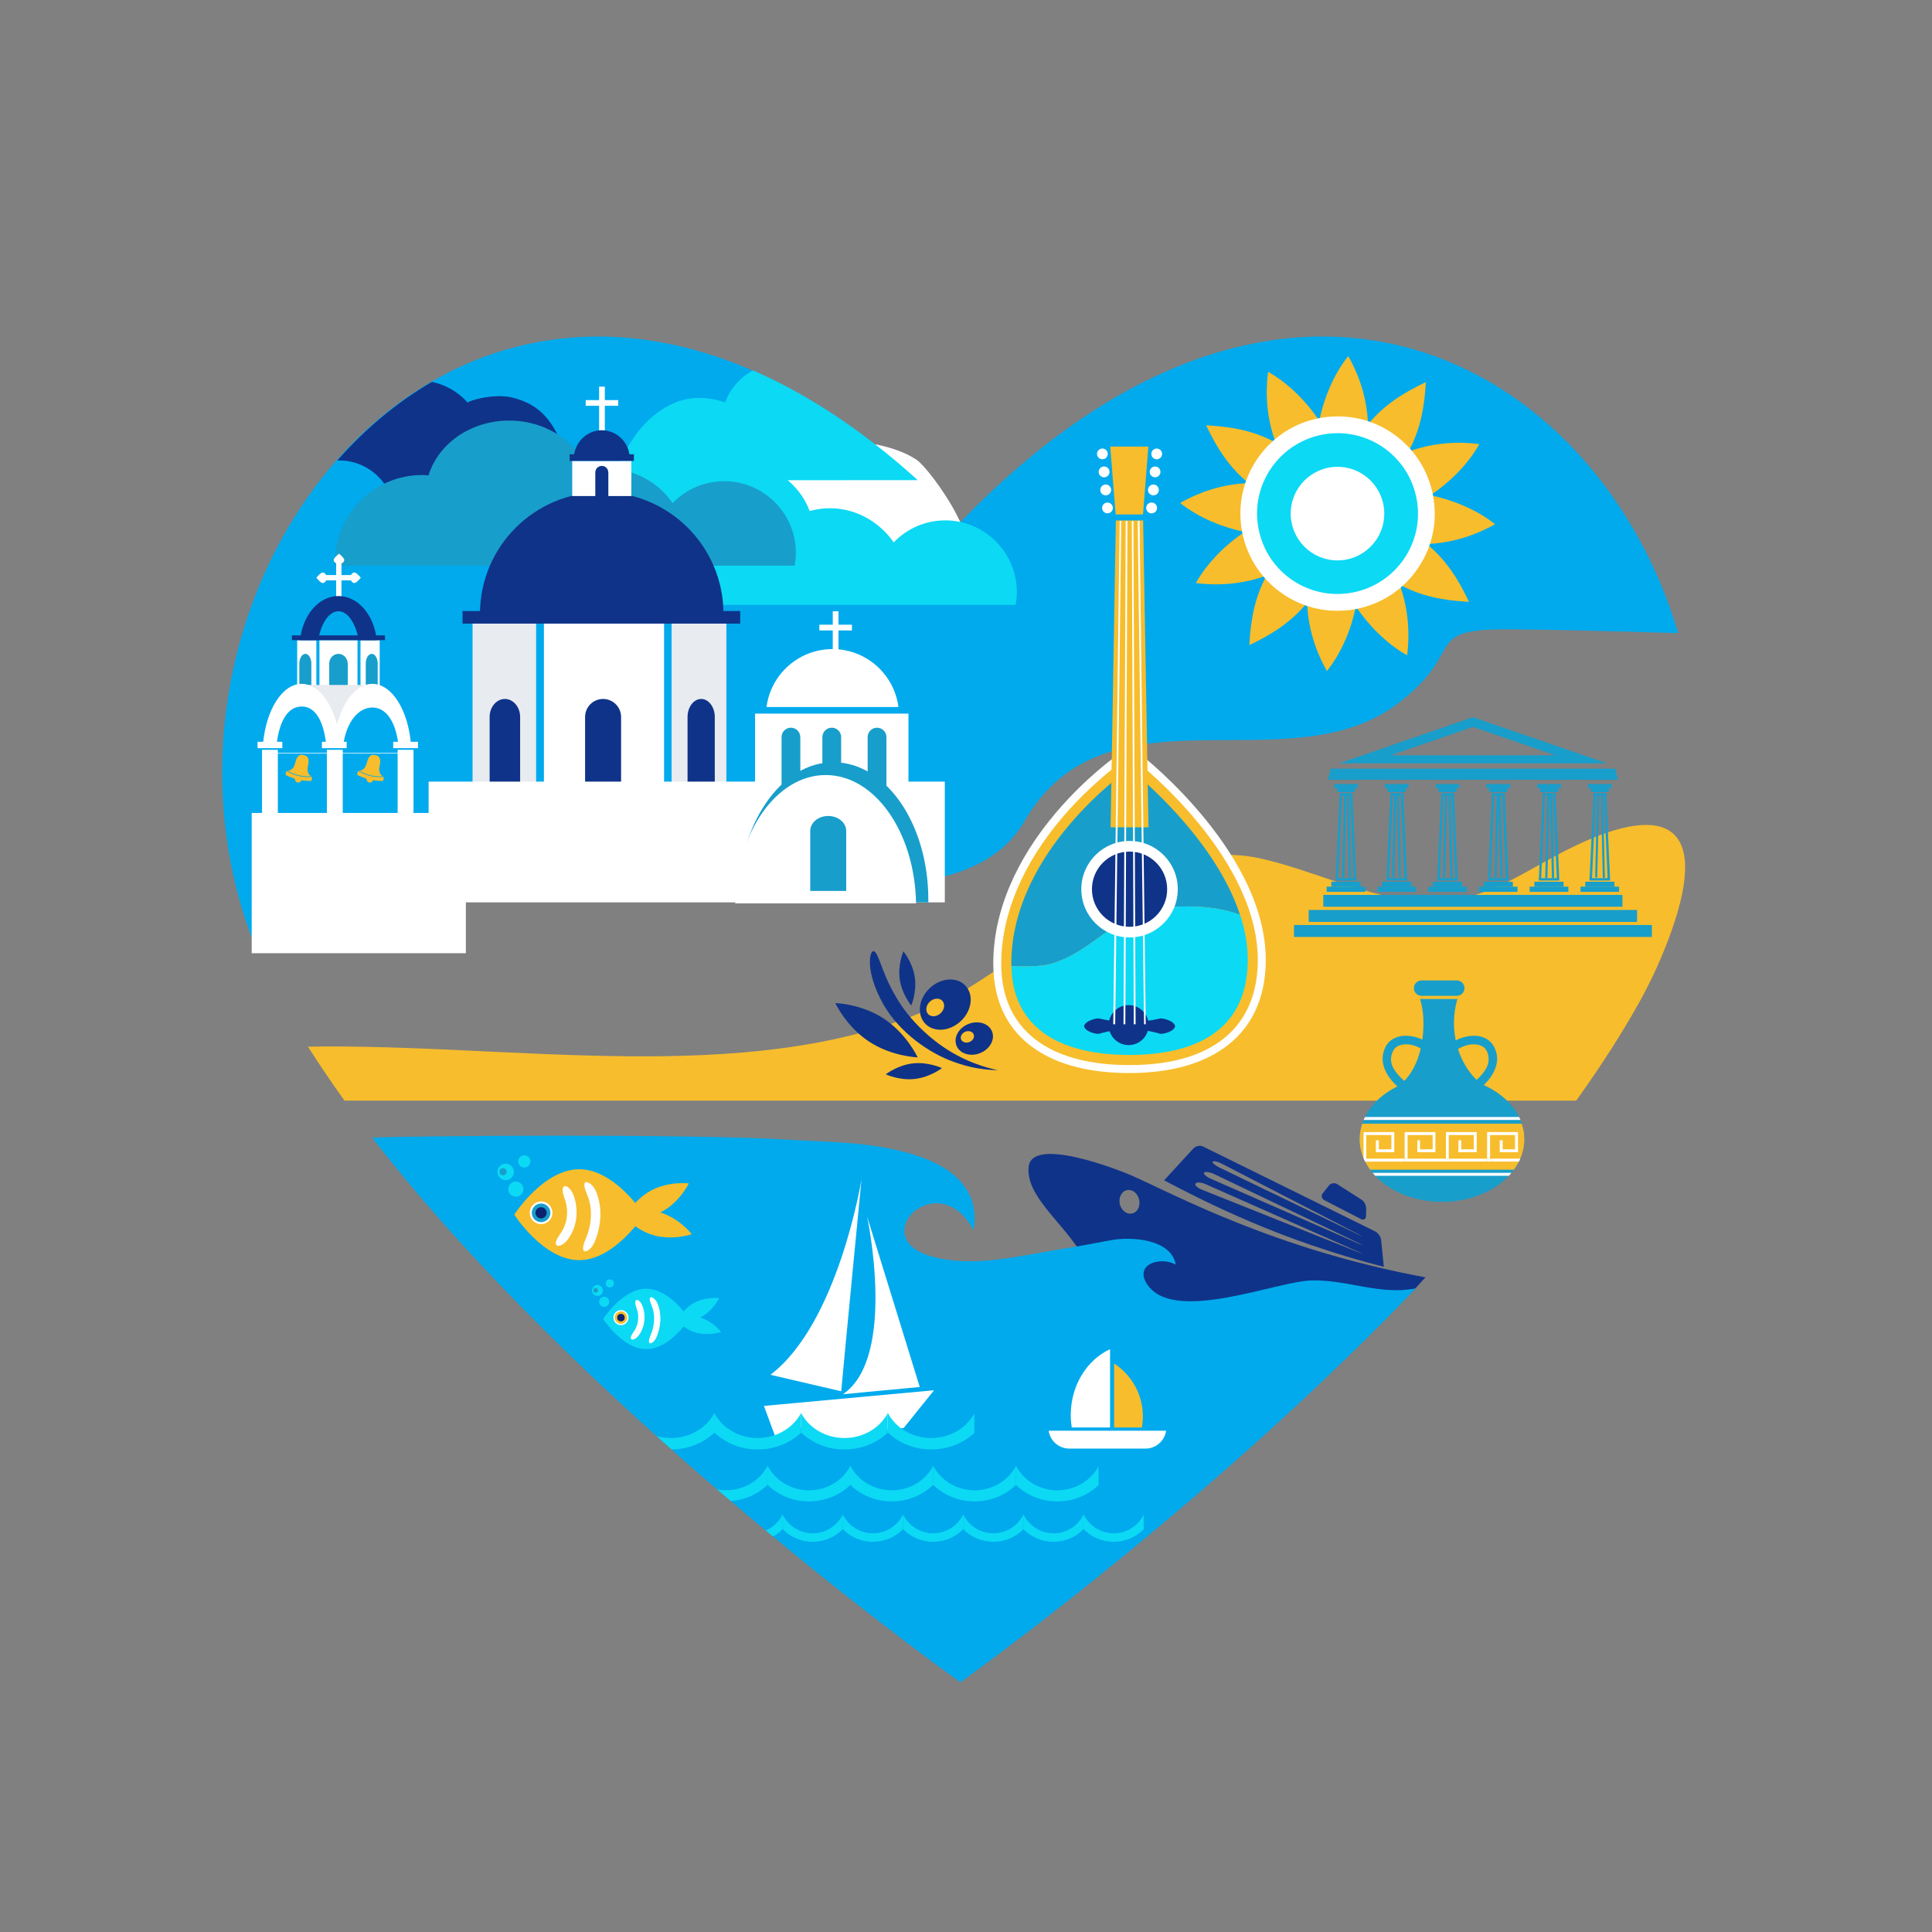 <?xml version="1.0" encoding="utf-8"?>
<!-- Generator: Adobe Illustrator 16.0.0, SVG Export Plug-In . SVG Version: 6.00 Build 0)  -->
<!DOCTYPE svg PUBLIC "-//W3C//DTD SVG 1.1//EN" "http://www.w3.org/Graphics/SVG/1.1/DTD/svg11.dtd">
<svg version="1.1" id="Calque_1" xmlns="http://www.w3.org/2000/svg" xmlns:xlink="http://www.w3.org/1999/xlink" x="0px" y="0px"
	 width="32px" height="32px" viewBox="0 0 32 32" enable-background="new 0 0 32 32" xml:space="preserve">
<rect x="0" y="0" width="32" height="32" fill="#808080" stroke="none"/>
<g>
	<g>
		<path fill="#0F3389" d="M19.281,19.55c0.74,0.387,1.926,0.993,3.639,1.433l-0.043-0.44c-0.006-0.058-0.051-0.124-0.104-0.149
			l-2.844-1.403c-0.049-0.025-0.123-0.012-0.162,0.03L19.281,19.55z M22.512,20.455l-2.311-1.115
			c-0.076-0.037-0.129-0.083-0.115-0.099c0.014-0.019,0.088,0,0.162,0.039l2.27,1.172C22.592,20.491,22.592,20.492,22.512,20.455z
			 M22.512,20.602l-2.457-1.078c-0.078-0.034-0.127-0.08-0.111-0.102c0.018-0.021,0.094-0.01,0.172,0.027l2.4,1.146
			C22.592,20.634,22.592,20.636,22.512,20.602z M19.803,19.602c0.021-0.026,0.1-0.02,0.178,0.017l2.535,1.123
			c0.078,0.033,0.076,0.036-0.004,0.004l-2.602-1.04C19.83,19.675,19.781,19.628,19.803,19.602z"/>
		<path fill="#0F3389" d="M18.129,21.346l2.303,0.471l2.936-0.395l0.242-0.265c-2.504-0.463-4.166-1.38-4.873-1.689
			c-0.184-0.082-1.646-0.659-1.699-0.142C16.969,19.957,18.043,20.501,18.129,21.346z M18.664,19.713
			c0.088-0.021,0.18,0.05,0.203,0.156c0.025,0.106-0.025,0.211-0.115,0.23c-0.088,0.021-0.18-0.051-0.205-0.157
			C18.525,19.836,18.574,19.733,18.664,19.713z"/>
		<path fill="#0F3389" d="M22.541,20.191l-0.605-0.312c-0.047-0.024-0.059-0.077-0.025-0.117l0.1-0.126
			c0.031-0.041,0.094-0.05,0.137-0.023l0.404,0.258c0.043,0.026,0.076,0.092,0.076,0.144l-0.002,0.125
			C22.625,20.191,22.586,20.214,22.541,20.191z"/>
	</g>
	<g>
		<path fill="#00AAED" d="M19.041,21.325c-0.018-0.021-0.033-0.042-0.049-0.065c-0.199-0.325,0.227-0.452,0.482-0.315
			c-0.076-0.429-0.752-0.467-1.084-0.402c-0.275,0.053-0.547,0.104-0.826,0.148c-0.69,0.109-1.431,0.312-2.127,0.122
			c-1.12-0.307,0.092-1.53,0.689-0.439c0.152-0.925-0.79-1.216-1.286-1.327c-0.628-0.14-1.158-0.132-1.799-0.171
			c-1.621-0.101-6.392-0.063-6.876-0.032c3.418,4.42,9.066,8.534,9.74,9.019v0.003l0.001-0.002l0.002,0.002v-0.003
			c0.546-0.394,4.294-3.128,7.541-6.523c-0.596,0.116-1.125-0.145-1.723-0.132C21.166,21.217,19.533,21.896,19.041,21.325z"/>
		<path fill="#00AAED" d="M15.906,8.65C8.547,1.011,1.638,9.225,4.239,15.713c1.365-1.809,5.464-1.316,7.274-1.225
			c1.593,0.081,4.545,0.692,5.456-0.887c1.353-2.35,4.353-0.574,6.173-1.941c1.174-0.883,0.373-1.247,1.863-1.237
			c0.932,0.007,1.861,0.039,2.791,0.063C26.457,5.972,21.303,3.048,15.906,8.65z"/>
	</g>
	<path fill="#FFFFFF" d="M15.822,9.302c0.62-0.108-0.417-1.54-0.641-1.687c-0.604-0.401-1.856-0.401-2.514-0.134
		c-1.456,0.59,0.864,1.627,1.459,1.861C14.625,9.537,15.284,9.396,15.822,9.302z"/>
	<g>
		<path fill="#F7BD2C" d="M23.564,14.92c-0.953-0.046-1.793-0.507-2.709-0.706c-1.984-0.43-3.856,1.824-5.556,2.54
			c-2.986,1.255-6.838,0.526-10.198,0.582c0.189,0.298,0.391,0.595,0.605,0.894h20.401c0.391-0.546,0.744-1.09,1.047-1.633
			c0.213-0.384,0.389-0.778,0.531-1.177c0.662-1.867-0.193-2.124-1.736-1.341c-0.779,0.395-1.338,0.855-2.26,0.847
			C23.648,14.925,23.605,14.923,23.564,14.92z"/>
	</g>
	<g>
		<g>
			<path fill="#F7BD2C" d="M10.667,20.118c0,0-0.481,0.754-1.074,0.754c-0.594,0-1.075-0.754-1.075-0.754S9,19.366,9.594,19.366
				C10.187,19.366,10.667,20.118,10.667,20.118z"/>
			<g>
				<path fill="#F7BD2C" d="M11.409,19.601c0,0-0.145,0.304-0.44,0.464c-0.295,0.161-0.629,0.118-0.629,0.118
					s0.146-0.303,0.441-0.463C11.076,19.56,11.409,19.601,11.409,19.601z"/>
				<path fill="#F7BD2C" d="M11.459,20.442c0,0-0.317,0.11-0.64,0.016c-0.322-0.096-0.528-0.36-0.528-0.36s0.317-0.111,0.639-0.017
					S11.459,20.442,11.459,20.442z"/>
			</g>
			<g>
				<circle fill="#FFFFFF" cx="8.962" cy="20.088" r="0.188"/>
				<circle fill="#189ECB" cx="8.962" cy="20.088" r="0.154"/>
				<circle fill="#0C2370" cx="8.962" cy="20.088" r="0.093"/>
			</g>
			<g>
				<path fill="#FFFFFF" d="M9.348,19.844c-0.031-0.087-0.043-0.17-0.006-0.193c0.035-0.024,0.115,0.033,0.154,0.138
					c0.094,0.237,0.066,0.534-0.092,0.741c-0.068,0.094-0.161,0.124-0.188,0.092c-0.029-0.034,0.008-0.108,0.06-0.181
					C9.403,20.27,9.425,20.042,9.348,19.844z"/>
				<path fill="#FFFFFF" d="M9.849,20.57C9.8,20.687,9.707,20.747,9.674,20.72c-0.035-0.025-0.01-0.114,0.031-0.211
					c0.096-0.225,0.115-0.493,0.023-0.714c-0.039-0.094-0.068-0.177-0.037-0.208c0.03-0.029,0.13,0.026,0.181,0.147
					C9.984,20.007,9.959,20.309,9.849,20.57z"/>
			</g>
			<circle fill="#0CD9F4" cx="8.544" cy="19.696" r="0.126"/>
			<circle fill="#0CD9F4" cx="8.376" cy="19.41" r="0.137"/>
			<circle fill="#0CD9F4" cx="8.684" cy="19.237" r="0.101"/>
			<circle fill="#189ECB" cx="8.332" cy="19.408" r="0.059"/>
		</g>
		<g>
			<path fill="#0CD9F4" d="M11.418,21.846c0,0-0.319,0.5-0.714,0.5s-0.714-0.5-0.714-0.5s0.319-0.501,0.714-0.501
				S11.418,21.846,11.418,21.846z"/>
			<g>
				<path fill="#0CD9F4" d="M11.912,21.501c0,0-0.096,0.201-0.292,0.309c-0.196,0.106-0.418,0.078-0.418,0.078
					s0.097-0.2,0.293-0.308C11.69,21.473,11.912,21.501,11.912,21.501z"/>
				<path fill="#0CD9F4" d="M11.945,22.061c0,0-0.21,0.073-0.424,0.01c-0.215-0.063-0.352-0.239-0.352-0.239
					s0.211-0.074,0.425-0.011C11.808,21.883,11.945,22.061,11.945,22.061z"/>
			</g>
			<g>
				<circle fill="#FFFFFF" cx="10.285" cy="21.824" r="0.125"/>
				<circle fill="#F7BD2C" cx="10.285" cy="21.824" r="0.103"/>
				<circle fill="#0C2370" cx="10.285" cy="21.824" r="0.062"/>
			</g>
			<g>
				<path fill="#FFFFFF" d="M10.542,21.662c-0.021-0.058-0.029-0.111-0.004-0.128c0.023-0.016,0.075,0.021,0.102,0.093
					c0.062,0.156,0.044,0.353-0.061,0.492c-0.045,0.061-0.107,0.082-0.125,0.06c-0.019-0.021,0.005-0.071,0.041-0.12
					C10.578,21.946,10.592,21.795,10.542,21.662z"/>
				<path fill="#FFFFFF" d="M10.875,22.145c-0.033,0.077-0.094,0.118-0.116,0.101c-0.023-0.019-0.006-0.077,0.021-0.142
					c0.063-0.149,0.076-0.327,0.015-0.474c-0.025-0.063-0.045-0.118-0.024-0.138c0.019-0.021,0.086,0.017,0.12,0.098
					C10.965,21.771,10.948,21.972,10.875,22.145z"/>
			</g>
			<circle fill="#0CD9F4" cx="10.007" cy="21.563" r="0.084"/>
			<circle fill="#0CD9F4" cx="9.896" cy="21.374" r="0.091"/>
			<circle fill="#0CD9F4" cx="10.1" cy="21.258" r="0.067"/>
			<circle fill="#189ECB" cx="9.866" cy="21.372" r="0.039"/>
		</g>
	</g>
	<g>
		<g>
			<path fill="#189ECB" d="M24.396,11.879l-2.217,0.765h4.438L24.396,11.879z M24.396,12.04l1.365,0.47h-2.727L24.396,12.04z"/>
		</g>
		<rect x="21.918" y="14.822" fill="#189ECB" width="4.955" height="0.197"/>
		<rect x="21.676" y="15.072" fill="#189ECB" width="5.439" height="0.198"/>
		<rect x="21.432" y="15.321" fill="#189ECB" width="5.928" height="0.198"/>
		<g>
			<g>
				<rect x="22.145" y="13.052" fill="#189ECB" width="0.297" height="0.068"/>
				<rect x="22.098" y="12.987" fill="#189ECB" width="0.393" height="0.067"/>
			</g>
			<rect x="22.051" y="14.604" fill="#189ECB" width="0.484" height="0.084"/>
			<rect x="21.973" y="14.686" fill="#189ECB" width="0.641" height="0.086"/>
		</g>
		<g>
			<g>
				<rect x="22.984" y="13.052" fill="#189ECB" width="0.299" height="0.068"/>
				<rect x="22.938" y="12.987" fill="#189ECB" width="0.393" height="0.067"/>
			</g>
			<rect x="22.891" y="14.604" fill="#189ECB" width="0.486" height="0.084"/>
			<rect x="22.814" y="14.686" fill="#189ECB" width="0.639" height="0.086"/>
		</g>
		<g>
			<g>
				<rect x="23.826" y="13.052" fill="#189ECB" width="0.299" height="0.068"/>
				<rect x="23.779" y="12.987" fill="#189ECB" width="0.391" height="0.067"/>
			</g>
			<rect x="23.732" y="14.604" fill="#189ECB" width="0.484" height="0.084"/>
			<rect x="23.656" y="14.686" fill="#189ECB" width="0.639" height="0.086"/>
		</g>
		<g>
			<g>
				<rect x="24.666" y="13.052" fill="#189ECB" width="0.299" height="0.068"/>
				<rect x="24.619" y="12.987" fill="#189ECB" width="0.395" height="0.067"/>
			</g>
			<rect x="24.574" y="14.604" fill="#189ECB" width="0.484" height="0.084"/>
			<rect x="24.496" y="14.686" fill="#189ECB" width="0.639" height="0.086"/>
		</g>
		<g>
			<g>
				<rect x="25.51" y="13.052" fill="#189ECB" width="0.297" height="0.068"/>
				<rect x="25.461" y="12.987" fill="#189ECB" width="0.393" height="0.067"/>
			</g>
			<rect x="25.414" y="14.604" fill="#189ECB" width="0.484" height="0.084"/>
			<rect x="25.336" y="14.686" fill="#189ECB" width="0.641" height="0.086"/>
		</g>
		<g>
			<g>
				<rect x="26.35" y="13.052" fill="#189ECB" width="0.297" height="0.068"/>
				<rect x="26.301" y="12.987" fill="#189ECB" width="0.393" height="0.067"/>
			</g>
			<rect x="26.256" y="14.604" fill="#189ECB" width="0.484" height="0.084"/>
			<rect x="26.178" y="14.686" fill="#189ECB" width="0.639" height="0.086"/>
			<g>
				<path fill="#189ECB" d="M22.191,13.136l-0.068,1.448h0.342l-0.066-1.448H22.191z M22.369,14.545h-0.037h-0.078h-0.037h-0.053
					l0.066-1.37h0.021h0.037h0.01h0.035h0.027l0.063,1.37H22.369z"/>
				
					<rect x="21.568" y="13.842" transform="matrix(0.026 -1 1 0.026 7.826 35.75)" fill="#189ECB" width="1.371" height="0.037"/>
				
					<rect x="21.649" y="13.842" transform="matrix(-0.024 -1 1 -0.024 9.019 36.524)" fill="#189ECB" width="1.371" height="0.037"/>
				<path fill="#189ECB" d="M23.033,13.136l-0.068,1.448h0.342l-0.064-1.448H23.033z M23.209,14.545h-0.035h-0.078h-0.037h-0.053
					l0.064-1.37h0.021h0.037h0.01h0.037h0.025l0.063,1.37H23.209z"/>
				
					<rect x="22.408" y="13.842" transform="matrix(0.024 -1 1 0.024 8.678 36.611)" fill="#189ECB" width="1.371" height="0.037"/>
				
					<rect x="22.489" y="13.843" transform="matrix(-0.026 -1 1 -0.026 9.912 37.382)" fill="#189ECB" width="1.371" height="0.035"/>
				<path fill="#189ECB" d="M23.873,13.136l-0.068,1.448h0.34l-0.063-1.448H23.873z M24.051,14.545h-0.037h-0.076H23.9h-0.055
					l0.064-1.37h0.023h0.039h0.008h0.037h0.025l0.063,1.37H24.051z"/>
				
					<rect x="23.25" y="13.842" transform="matrix(0.024 -1 1 0.024 9.499 37.453)" fill="#189ECB" width="1.371" height="0.037"/>
				
					<rect x="23.33" y="13.842" transform="matrix(-0.024 -1 1 -0.024 10.741 38.205)" fill="#189ECB" width="1.371" height="0.037"/>
				<path fill="#189ECB" d="M24.713,13.136l-0.066,1.448h0.34l-0.064-1.448H24.713z M24.893,14.545h-0.037h-0.078H24.74h-0.053
					l0.064-1.37h0.023h0.035h0.01h0.037h0.027l0.059,1.37H24.893z"/>
				
					<rect x="24.091" y="13.842" transform="matrix(0.026 -1 1 0.026 10.285 38.273)" fill="#189ECB" width="1.371" height="0.037"/>
				
					<rect x="24.171" y="13.842" transform="matrix(-0.026 -1 1 -0.026 11.638 39.064)" fill="#189ECB" width="1.371" height="0.037"/>
				<path fill="#189ECB" d="M25.555,13.136l-0.068,1.448h0.34l-0.063-1.448H25.555z M25.732,14.545h-0.037h-0.078H25.58h-0.053
					l0.064-1.37h0.023h0.037h0.01h0.035h0.029l0.061,1.37H25.732z"/>
				
					<rect x="24.931" y="13.842" transform="matrix(0.026 -1 1 0.026 11.103 39.113)" fill="#189ECB" width="1.371" height="0.037"/>
				
					<rect x="25.012" y="13.842" transform="matrix(-0.024 -1 1 -0.024 12.463 39.886)" fill="#189ECB" width="1.371" height="0.037"/>
				<path fill="#189ECB" d="M26.604,13.136h-0.209l-0.068,1.448h0.342L26.604,13.136z M26.537,14.545h-0.08h-0.035h-0.053
					l0.063-1.37h0.023h0.037h0.012h0.035h0.027l0.061,1.37h-0.055H26.537z"/>
				
					<rect x="25.771" y="13.843" transform="matrix(0.024 -1 1 0.024 11.959 39.973)" fill="#189ECB" width="1.371" height="0.035"/>
				
					<rect x="25.853" y="13.843" transform="matrix(-0.024 -1 1 -0.024 13.325 40.726)" fill="#189ECB" width="1.371" height="0.035"/>
			</g>
		</g>
		<polygon fill="#189ECB" points="26.799,12.915 21.996,12.915 22.041,12.731 26.752,12.731 		"/>
	</g>
	<g>
		<g>
			<path fill="#FFFFFF" d="M14.362,20.15c0,0,0.5,2.334-0.401,2.943l1.273-0.12L14.362,20.15z"/>
		</g>
		<path fill="#FFFFFF" d="M12.761,22.771l1.172,0.273c0.043-0.481,0.336-3.509,0.336-3.509S13.884,21.918,12.761,22.771z"/>
		<g>
			<path fill="#FFFFFF" d="M15.471,23.027l-2.818,0.259l0.205,0.555l0.141-0.013c0.12-0.034,0.265-0.158,0.325-0.258
				c0.008,0.097,0.093,0.163,0.179,0.213l1.465-0.131L15.471,23.027z"/>
		</g>
		<path fill="#FFFFFF" d="M13.547,23.696c0.2,0.303,0.949,0.329,1.055-0.087L13.547,23.696z"/>
	</g>
	<g>
		<path fill="#FFFFFF" d="M18.707,17.773c-0.645,0-1.168-0.132-1.551-0.39c-0.466-0.314-0.704-0.792-0.704-1.421
			c-0.002-0.841,0.362-1.71,1.049-2.515c0.496-0.581,0.982-0.924,1.037-0.962l0.1-0.07l0.082-0.054l0.076,0.059l0.096,0.076
			c0.088,0.069,2.125,1.688,2.072,3.474C20.932,17.116,20.109,17.773,18.707,17.773L18.707,17.773z"/>
		<path fill="#F7BD2C" d="M18.707,17.641c-0.617,0-1.117-0.124-1.475-0.365c-0.43-0.29-0.648-0.731-0.648-1.313
			c-0.001-0.81,0.352-1.649,1.017-2.43c0.5-0.582,0.992-0.925,1.012-0.939l0.102-0.069l0.096,0.075
			c0.086,0.066,2.072,1.644,2.021,3.367C20.801,17.045,20.047,17.641,18.707,17.641L18.707,17.641z"/>
		<path fill="#189ECB" d="M17.285,15.991c0.742-0.13,1.178-0.871,1.918-0.958c0.439-0.034,0.906-0.041,1.336,0.12
			c-0.434-1.327-1.832-2.422-1.832-2.422s-1.958,1.352-1.956,3.229c0,0.015,0.001,0.028,0.001,0.042
			C16.929,16.013,17.107,16.008,17.285,15.991z"/>
		<path fill="#0CD9F4" d="M19.203,15.033c-0.74,0.087-1.176,0.828-1.918,0.958c-0.178,0.017-0.356,0.021-0.533,0.01
			c0.021,1.087,0.888,1.472,1.955,1.472c1.082,0,1.926-0.395,1.959-1.514c0.008-0.272-0.039-0.544-0.127-0.807
			C20.109,14.992,19.643,14.999,19.203,15.033z"/>
		<polygon fill="#F7BD2C" points="19.023,13.703 18.395,13.703 18.482,8.62 18.934,8.62 		"/>
		<circle fill="#FFFFFF" cx="18.709" cy="14.728" r="0.799"/>
		<circle fill="#0F3389" cx="18.709" cy="14.728" r="0.623"/>
		<g>
			<circle fill="#0F3389" cx="18.694" cy="16.979" r="0.331"/>
			<g>
				<path fill="#0F3389" d="M19.432,17.049c-0.043,0.047-0.176,0.081-0.211,0.074c-0.359-0.101-0.664-0.101-1.023,0
					c-0.037,0.007-0.166-0.027-0.211-0.074c-0.041-0.043-0.041-0.063,0-0.104c0.045-0.047,0.174-0.082,0.211-0.076
					c0.352,0.08,0.67,0.08,1.023,0c0.035-0.006,0.168,0.029,0.211,0.076C19.473,16.986,19.473,17.006,19.432,17.049z"/>
			</g>
		</g>
		<g>
			<polygon fill="#F7BD2C" points="18.389,7.397 19.02,7.397 18.932,8.521 18.479,8.521 			"/>
			<g>
				<circle fill="#FFFFFF" cx="18.259" cy="7.518" r="0.089"/>
				<circle fill="#FFFFFF" cx="18.287" cy="7.816" r="0.09"/>
				<circle fill="#FFFFFF" cx="18.314" cy="8.115" r="0.09"/>
				<circle fill="#FFFFFF" cx="18.343" cy="8.413" r="0.089"/>
			</g>
			<g>
				<circle fill="#FFFFFF" cx="19.159" cy="7.518" r="0.089"/>
				<circle fill="#FFFFFF" cx="19.132" cy="7.816" r="0.089"/>
				<circle fill="#FFFFFF" cx="19.104" cy="8.115" r="0.09"/>
				<circle fill="#FFFFFF" cx="19.074" cy="8.413" r="0.09"/>
			</g>
		</g>
		<g>
			<g>
				<polygon fill="#FFFFFF" points="18.439,16.965 18.545,8.627 18.572,8.627 18.471,16.965 18.439,16.965 				"/>
			</g>
			<g>
				<polygon fill="#FFFFFF" points="18.609,16.965 18.645,8.627 18.674,8.627 18.639,16.965 18.609,16.965 				"/>
			</g>
			<g>
				<polygon fill="#FFFFFF" points="18.746,8.627 18.773,8.627 18.809,16.965 18.779,16.965 18.746,8.627 				"/>
			</g>
			<g>
				<polygon fill="#FFFFFF" points="18.844,8.627 18.875,8.627 18.977,16.965 18.949,16.965 18.844,8.627 				"/>
			</g>
		</g>
	</g>
	<g>
		<g>
			<path fill="#0CD9F4" d="M12.01,6.666c-0.138-0.048-0.285-0.076-0.438-0.076c-1.044,0-1.958,1.74-0.876,2.328
				c-0.044-0.024,0.914-0.809,1.044-0.86c0.388-0.153,0.605-0.104,1.019-0.104c0.814,0,1.628-0.001,2.442-0.001
				c-0.928-0.84-1.844-1.433-2.73-1.818C12.26,6.249,12.094,6.438,12.01,6.666z"/>
			<g>
				<path fill="#0F3389" d="M9.347,7.459C9.174,7.012,8.974,6.701,8.48,6.584C8.166,6.509,7.728,6.647,7.749,6.672
					C7.597,6.499,7.39,6.375,7.155,6.325C6.57,6.665,6.043,7.108,5.586,7.628c0.01-0.001,0.02-0.002,0.03-0.002
					c0.352,0,0.657,0.197,0.812,0.487c0.727,0.015,1.454,0.036,2.181,0.045c0.396,0.006,0.747-0.047,0.797-0.331
					C9.423,7.732,9.406,7.612,9.347,7.459z"/>
			</g>
		</g>
		<g>
			<path fill="#0CD9F4" d="M15.656,8.619c-0.335,0-0.637,0.14-0.853,0.364c-0.241-0.343-0.626-0.565-1.061-0.565
				c-0.115,0-0.225,0.017-0.332,0.046c-0.18-0.492-0.701-0.848-1.316-0.848c-0.639,0-1.175,0.384-1.335,0.906
				c-0.035-0.002-0.07-0.005-0.106-0.005c-0.797,0-1.442,0.647-1.442,1.443c0,0.02,0.002,0.038,0.002,0.059h7.609
				c0.012-0.069,0.02-0.14,0.02-0.213C16.842,9.151,16.311,8.619,15.656,8.619z"/>
		</g>
		<g>
			<path fill="#189ECB" d="M11.995,7.97c-0.335,0-0.638,0.139-0.853,0.363c-0.24-0.342-0.626-0.564-1.061-0.564
				c-0.114,0-0.225,0.017-0.332,0.047c-0.18-0.493-0.701-0.85-1.316-0.85c-0.639,0-1.175,0.385-1.335,0.907
				c-0.036-0.002-0.07-0.005-0.106-0.005c-0.798,0-1.443,0.646-1.443,1.443c0,0.02,0.002,0.039,0.003,0.058h7.609
				c0.012-0.069,0.021-0.139,0.021-0.211C13.182,8.503,12.65,7.97,11.995,7.97z"/>
		</g>
	</g>
	<g>
		<g>
			<rect x="4.582" y="12.471" fill="#FFFFFF" width="2.029" height="0.01"/>
			<g>
				<path fill="#F7BD2C" d="M4.887,12.88c-0.001,0.002-0.001,0.003-0.001,0.005c-0.008,0.033,0.01,0.069,0.041,0.076
					c0.032,0.007,0.064-0.017,0.073-0.051c0-0.001,0-0.002,0-0.004C4.954,12.899,4.931,12.893,4.887,12.88z"/>
				<g>
					<g>
						<g>
							<path fill="#F7BD2C" d="M5.163,12.872L5.163,12.872c-0.08,0-0.152-0.004-0.206-0.017C5.015,12.868,5.076,12.872,5.163,12.872
								z"/>
							<path fill="#F7BD2C" d="M4.75,12.774c0.085,0.043,0.145,0.067,0.208,0.081C4.897,12.842,4.829,12.813,4.75,12.774
								L4.75,12.774z"/>
							<path fill="#F7BD2C" d="M5.163,12.872L5.163,12.872c-0.087,0-0.148-0.004-0.206-0.017c-0.063-0.014-0.123-0.038-0.208-0.081
								l0,0c-0.002-0.001-0.005-0.002-0.007-0.004c-0.006,0.022-0.009,0.038-0.015,0.063c0.132,0.07,0.279,0.104,0.429,0.102
								c0.006-0.025,0.009-0.04,0.015-0.062C5.168,12.872,5.166,12.872,5.163,12.872z"/>
						</g>
					</g>
					<path fill="#F7BD2C" d="M5.095,12.766c-0.01-0.063,0.035-0.147,0.007-0.208c-0.014-0.033-0.041-0.045-0.071-0.051
						c-0.03-0.009-0.059-0.01-0.087,0.014c-0.051,0.042-0.048,0.136-0.085,0.189c-0.024,0.033-0.06,0.061-0.104,0.054
						c0.153,0.078,0.238,0.098,0.409,0.096C5.121,12.847,5.102,12.807,5.095,12.766z"/>
				</g>
			</g>
			<g>
				<path fill="#F7BD2C" d="M6.074,12.88c0,0.002-0.001,0.003-0.002,0.005c-0.008,0.033,0.011,0.069,0.042,0.076
					s0.064-0.017,0.072-0.051c0-0.001,0-0.002,0-0.004C6.14,12.899,6.118,12.893,6.074,12.88z"/>
				<g>
					<g>
						<g>
							<path fill="#F7BD2C" d="M6.35,12.872L6.35,12.872c-0.08,0-0.152-0.004-0.206-0.017C6.202,12.868,6.263,12.872,6.35,12.872z"
								/>
							<path fill="#F7BD2C" d="M5.937,12.774c0.084,0.043,0.145,0.067,0.207,0.081C6.084,12.842,6.016,12.813,5.937,12.774
								L5.937,12.774z"/>
							<path fill="#F7BD2C" d="M6.35,12.872L6.35,12.872c-0.087,0-0.148-0.004-0.206-0.017c-0.063-0.014-0.123-0.038-0.207-0.081v0
								c-0.003-0.001-0.005-0.002-0.007-0.004c-0.005,0.022-0.009,0.038-0.015,0.063c0.132,0.07,0.279,0.104,0.429,0.102
								c0.006-0.025,0.01-0.04,0.015-0.062C6.355,12.872,6.353,12.872,6.35,12.872z"/>
						</g>
					</g>
					<path fill="#F7BD2C" d="M6.282,12.766c-0.011-0.063,0.035-0.147,0.007-0.208c-0.015-0.033-0.041-0.045-0.071-0.051
						c-0.03-0.009-0.059-0.01-0.087,0.014c-0.052,0.042-0.048,0.136-0.086,0.189c-0.024,0.033-0.06,0.061-0.104,0.054
						c0.152,0.078,0.237,0.098,0.409,0.096C6.308,12.847,6.288,12.807,6.282,12.766z"/>
				</g>
			</g>
		</g>
		<g>
			<g>
				<rect x="5.971" y="10.605" fill="#FFFFFF" width="0.318" height="0.947"/>
				<rect x="4.922" y="10.605" fill="#FFFFFF" width="0.318" height="0.947"/>
			</g>
			<path fill="#189ECB" d="M6.256,10.991c0-0.088-0.044-0.161-0.099-0.161c-0.055,0-0.099,0.072-0.099,0.161v0.639h0.198V10.991z"/>
			<path fill="#189ECB" d="M5.157,10.991c0-0.088-0.044-0.161-0.099-0.161c-0.054,0-0.1,0.072-0.1,0.161v0.639h0.199V10.991z"/>
		</g>
		<g>
			<rect x="5.291" y="10.605" fill="#FFFFFF" width="0.63" height="0.947"/>
			<path fill="#189ECB" d="M5.759,10.991c0-0.088-0.069-0.161-0.153-0.161s-0.153,0.072-0.153,0.161v0.639h0.307V10.991z"/>
		</g>
		<g>
			<rect x="7.827" y="10.293" fill="#E8EBEF" width="1.053" height="2.726"/>
			<rect x="11.124" y="10.293" fill="#E8EBEF" width="0.907" height="2.726"/>
			<path fill="#0F3389" d="M8.615,11.875c0-0.164-0.113-0.298-0.253-0.298c-0.139,0-0.252,0.134-0.252,0.298v1.188h0.505V11.875z"/>
			<path fill="#0F3389" d="M11.839,11.875c0-0.164-0.102-0.298-0.225-0.298c-0.125,0-0.226,0.134-0.226,0.298v1.188h0.451V11.875z"
				/>
		</g>
		<polygon fill="#E8EBEF" points="5.102,11.345 6.167,11.345 5.577,12.113 		"/>
		<g>
			<rect x="9.923" y="6.404" fill="#FFFFFF" width="0.095" height="0.9"/>
			<rect x="9.701" y="6.627" fill="#FFFFFF" width="0.539" height="0.094"/>
		</g>
		<g>
			<rect x="5.568" y="9.318" fill="#FFFFFF" width="0.088" height="0.708"/>
			<rect x="5.359" y="9.525" fill="#FFFFFF" width="0.506" height="0.088"/>
		</g>
		<rect x="13.793" y="10.124" fill="#FFFFFF" width="0.095" height="0.9"/>
		<rect x="13.571" y="10.347" fill="#FFFFFF" width="0.54" height="0.095"/>
		<rect x="9.009" y="10.293" fill="#FFFFFF" width="1.99" height="2.726"/>
		<rect x="7.661" y="10.121" fill="#0F3389" width="4.599" height="0.208"/>
		<rect x="9.435" y="7.524" fill="#0F3389" width="1.064" height="0.111"/>
		<path fill="#0F3389" d="M11.983,10.167c0-1.114-0.903-2.016-2.016-2.016c-1.114,0-2.017,0.902-2.017,2.016
			c0,0.018,0.001,0.034,0.001,0.051h4.03C11.983,10.2,11.983,10.184,11.983,10.167z"/>
		<path fill="#FFFFFF" d="M13.789,10.751c-0.56,0-1.023,0.418-1.093,0.959h2.185C14.811,11.17,14.349,10.751,13.789,10.751z"/>
		<path fill="#0F3389" d="M9.968,7.126c-0.235,0-0.43,0.18-0.46,0.412h0.92C10.397,7.306,10.203,7.126,9.968,7.126z"/>
		<g>
			<path fill="#0F3389" d="M5.605,10.124c0.156,0,0.289,0.201,0.336,0.479H6.24C6.2,10.19,5.931,9.872,5.605,9.872
				s-0.594,0.319-0.635,0.731H5.27C5.317,10.324,5.45,10.124,5.605,10.124z"/>
		</g>
		<rect x="9.478" y="7.638" fill="#FFFFFF" width="0.979" height="0.578"/>
		<path fill="#0F3389" d="M10.075,7.825c0-0.061-0.048-0.108-0.107-0.108c-0.06,0-0.108,0.048-0.108,0.108v0.43h0.216V7.825z"/>
		<path fill="#0F3389" d="M10.287,11.875c0-0.164-0.134-0.298-0.298-0.298c-0.166,0-0.298,0.134-0.298,0.298v1.188h0.596V11.875z"/>
		<rect x="7.099" y="12.946" fill="#FFFFFF" width="8.55" height="2"/>
		<rect x="12.506" y="11.82" fill="#FFFFFF" width="2.541" height="1.554"/>
		<path fill="#189ECB" d="M13.255,12.208c0-0.085-0.069-0.155-0.155-0.155c-0.085,0-0.155,0.069-0.155,0.155v0.819l0.311-0.199
			V12.208z"/>
		<path fill="#189ECB" d="M13.932,12.208c0-0.085-0.069-0.155-0.155-0.155c-0.085,0-0.156,0.069-0.156,0.155v0.819l0.311-0.199
			V12.208z"/>
		<path fill="#189ECB" d="M14.371,12.208c0-0.085,0.069-0.155,0.155-0.155c0.086,0,0.156,0.069,0.156,0.155v0.819l-0.311-0.199
			V12.208z"/>
		<g>
			<path fill="#189ECB" d="M15.376,14.9c0-1.256-0.704-2.275-1.571-2.275c-0.869,0-1.573,1.02-1.573,2.275
				c0,0.016,0,0.031,0.001,0.046h3.143C15.375,14.931,15.376,14.916,15.376,14.9z"/>
			<path fill="#FFFFFF" d="M13.676,12.837c-0.814,0-1.476,0.946-1.499,2.125h2.996C15.152,13.783,14.49,12.837,13.676,12.837z"/>
		</g>
		<path fill="#189ECB" d="M14.016,13.764c0-0.137-0.133-0.249-0.298-0.249c-0.165,0-0.298,0.111-0.298,0.249v0.993h0.596V13.764z"/>
		<rect x="4.169" y="13.465" fill="#FFFFFF" width="3.547" height="2.323"/>
		<g>
			<path fill="#FFFFFF" d="M4.996,11.327c-0.323,0-0.591,0.433-0.64,0.997h0.226c0.045-0.377,0.184-0.622,0.414-0.622
				c0.231,0,0.363,0.245,0.406,0.622h0.235C5.588,11.76,5.32,11.327,4.996,11.327z"/>
		</g>
		<g>
			<path fill="#FFFFFF" d="M6.167,11.327c-0.324,0-0.591,0.433-0.64,0.997h0.16c0.058-0.373,0.25-0.605,0.48-0.605
				c0.23,0,0.383,0.232,0.431,0.605h0.209C6.759,11.76,6.491,11.327,6.167,11.327z"/>
		</g>
		<rect x="4.266" y="12.286" fill="#FFFFFF" width="0.41" height="0.106"/>
		<rect x="5.332" y="12.286" fill="#FFFFFF" width="0.41" height="0.106"/>
		<rect x="6.513" y="12.286" fill="#FFFFFF" width="0.41" height="0.106"/>
		<rect x="4.34" y="12.419" fill="#FFFFFF" width="0.262" height="1.118"/>
		<rect x="5.414" y="12.419" fill="#FFFFFF" width="0.263" height="1.118"/>
		<rect x="6.586" y="12.419" fill="#FFFFFF" width="0.263" height="1.118"/>
		<rect x="4.835" y="10.524" fill="#0F3389" width="1.542" height="0.079"/>
		<path fill="#FFFFFF" d="M5.976,9.569c0,0-0.07,0.088-0.105,0.088c-0.037,0-0.065-0.04-0.065-0.088
			c0-0.048,0.028-0.087,0.065-0.087C5.906,9.482,5.976,9.569,5.976,9.569z"/>
		<path fill="#FFFFFF" d="M5.24,9.569c0,0,0.069-0.087,0.105-0.087c0.036,0,0.065,0.04,0.065,0.087c0,0.048-0.029,0.088-0.065,0.088
			C5.309,9.657,5.24,9.569,5.24,9.569z"/>
		<path fill="#FFFFFF" d="M5.615,9.17c0,0,0.087,0.07,0.087,0.105c0,0.036-0.04,0.065-0.087,0.065c-0.049,0-0.088-0.029-0.088-0.065
			C5.527,9.24,5.615,9.17,5.615,9.17z"/>
	</g>
	<g>
		<g>
			<path fill="#0CD9F4" d="M12.551,23.818c-0.319,0-0.595-0.171-0.723-0.421v0.327c0.183,0.176,0.438,0.284,0.723,0.284
				c0.279,0,0.532-0.106,0.714-0.275v-0.322C13.133,23.652,12.863,23.818,12.551,23.818z"/>
			<path fill="#0CD9F4" d="M13.987,23.818c-0.319,0-0.594-0.171-0.722-0.421v0.327c0.183,0.176,0.438,0.284,0.722,0.284
				c0.28,0,0.533-0.106,0.715-0.275v-0.322C14.57,23.652,14.3,23.818,13.987,23.818z"/>
			<path fill="#0CD9F4" d="M15.424,23.818c-0.319,0-0.593-0.171-0.722-0.421v0.327c0.183,0.176,0.438,0.284,0.722,0.284
				c0.28,0,0.533-0.106,0.714-0.275v-0.322C16.007,23.652,15.737,23.818,15.424,23.818z"/>
		</g>
		<g>
			<path fill="#0CD9F4" d="M13.4,24.684c-0.305,0-0.567-0.169-0.689-0.414v0.322c0.174,0.17,0.418,0.276,0.689,0.276
				c0.267,0,0.508-0.103,0.682-0.27v-0.313C13.957,24.521,13.699,24.684,13.4,24.684z"/>
			<path fill="#0CD9F4" d="M14.771,24.684c-0.305,0-0.567-0.169-0.69-0.414v0.322c0.174,0.17,0.418,0.276,0.69,0.276
				c0.267,0,0.507-0.103,0.682-0.27v-0.313C15.328,24.521,15.07,24.684,14.771,24.684z"/>
			<path fill="#0CD9F4" d="M16.143,24.684c-0.305,0-0.567-0.169-0.689-0.414v0.322c0.174,0.17,0.418,0.276,0.689,0.276
				c0.267,0,0.507-0.103,0.682-0.27v-0.313C16.699,24.521,16.441,24.684,16.143,24.684z"/>
			<path fill="#0CD9F4" d="M17.514,24.684c-0.305,0-0.567-0.169-0.689-0.414v0.322c0.173,0.17,0.417,0.276,0.689,0.276
				c0.268,0,0.508-0.103,0.682-0.27v-0.313C18.068,24.521,17.813,24.684,17.514,24.684z"/>
			<g>
				<g>
					<path fill="#0CD9F4" d="M11.828,23.411c-0.131,0.241-0.401,0.407-0.714,0.407c-0.083,0-0.163-0.011-0.239-0.033
						c0.083,0.075,0.167,0.149,0.249,0.223c0.276-0.003,0.524-0.107,0.704-0.274V23.411z"/>
					<path fill="#0CD9F4" d="M12.71,24.285c-0.125,0.235-0.383,0.398-0.682,0.398c-0.052,0-0.101-0.006-0.15-0.015
						c0.077,0.065,0.152,0.131,0.228,0.194c0.236-0.018,0.447-0.114,0.604-0.265V24.285z"/>
					<path fill="#0CD9F4" d="M12.96,25.088c-0.059,0.117-0.157,0.209-0.277,0.262c0.041,0.033,0.081,0.066,0.121,0.1
						c0.057-0.032,0.11-0.073,0.156-0.12V25.088z"/>
				</g>
				<path fill="#0CD9F4" d="M13.461,25.396c-0.222,0-0.412-0.131-0.501-0.317v0.246c0.127,0.132,0.304,0.212,0.501,0.212
					c0.194,0,0.37-0.078,0.496-0.207v-0.241C13.866,25.27,13.679,25.396,13.461,25.396z"/>
				<path fill="#0CD9F4" d="M14.458,25.396c-0.221,0-0.412-0.131-0.501-0.317v0.246c0.126,0.132,0.304,0.212,0.501,0.212
					c0.194,0,0.37-0.078,0.497-0.207v-0.241C14.863,25.27,14.676,25.396,14.458,25.396z"/>
				<path fill="#0CD9F4" d="M15.456,25.396c-0.221,0-0.412-0.131-0.501-0.317v0.246c0.127,0.132,0.304,0.212,0.501,0.212
					c0.195,0,0.37-0.078,0.496-0.207v-0.241C15.86,25.27,15.673,25.396,15.456,25.396z"/>
				<path fill="#0CD9F4" d="M16.453,25.396c-0.222,0-0.412-0.131-0.501-0.317v0.246c0.126,0.132,0.305,0.212,0.501,0.212
					c0.194,0,0.37-0.078,0.497-0.207v-0.241C16.858,25.27,16.67,25.396,16.453,25.396z"/>
				<path fill="#0CD9F4" d="M17.451,25.396c-0.223,0-0.412-0.131-0.501-0.317v0.246c0.126,0.132,0.302,0.212,0.501,0.212
					c0.193,0,0.369-0.078,0.494-0.207v-0.241C17.855,25.27,17.67,25.396,17.451,25.396z"/>
				<path fill="#0CD9F4" d="M18.447,25.396c-0.221,0-0.412-0.131-0.502-0.317v0.246c0.127,0.132,0.305,0.212,0.502,0.212
					c0.193,0,0.371-0.078,0.496-0.207v-0.241C18.852,25.27,18.664,25.396,18.447,25.396z"/>
			</g>
		</g>
	</g>
	<g>
		<path fill="#FFFFFF" d="M18.385,22.347c-0.383,0.177-0.65,0.6-0.65,1.093c0,0.068,0.006,0.138,0.016,0.203h0.635V22.347z"/>
		<path fill="#F7BD2C" d="M18.93,23.463c0-0.369-0.189-0.69-0.477-0.88v1.06h0.461C18.924,23.584,18.93,23.523,18.93,23.463z"/>
		<path fill="#FFFFFF" d="M17.369,23.697c0.025,0.168,0.166,0.296,0.342,0.296h1.264c0.172,0,0.314-0.128,0.34-0.296H17.369z"/>
	</g>
	<g>
		<g>
			<path fill="#189ECB" d="M24.082,16.942c0-0.138,0.021-0.272,0.057-0.396H23.52c0.039,0.124,0.057,0.258,0.057,0.396
				c0,0.497-0.164,0.923-0.521,1.119v0.562h1.561v-0.605C24.297,17.805,24.082,17.403,24.082,16.942z"/>
		</g>
		<ellipse fill="#189ECB" cx="23.884" cy="18.868" rx="1.364" ry="1.039"/>
		<path fill="#F7BD2C" d="M25.248,18.868c0-0.09-0.016-0.175-0.043-0.256h-2.643c-0.025,0.081-0.043,0.166-0.043,0.256
			c0,0.183,0.064,0.355,0.174,0.506h2.381C25.186,19.224,25.248,19.051,25.248,18.868z"/>
		<path fill="#189ECB" d="M24.256,16.367c0,0.071-0.057,0.127-0.129,0.127h-0.582c-0.07,0-0.127-0.056-0.127-0.127l0,0
			c0-0.07,0.057-0.128,0.127-0.128h0.582C24.199,16.238,24.256,16.296,24.256,16.367L24.256,16.367z"/>
		<g>
			<path fill="#189ECB" d="M23.922,18.211c0.256-0.095,0.75-0.398,0.734-0.671l0,0c0-0.041-0.008-0.082-0.027-0.126l0,0
				c-0.041-0.081-0.113-0.114-0.215-0.117l0,0c-0.188-0.004-0.422,0.149-0.432,0.288l0,0l-0.141-0.02
				c0.043-0.249,0.324-0.406,0.572-0.41l0,0c0.135-0.002,0.275,0.058,0.342,0.199l0,0c0.027,0.062,0.043,0.124,0.043,0.186l0,0
				c-0.016,0.416-0.555,0.689-0.824,0.802l0,0L23.922,18.211L23.922,18.211z M23.982,17.585L23.982,17.585L23.982,17.585
				L23.982,17.585L23.982,17.585L23.982,17.585z"/>
		</g>
		<g>
			<path fill="#189ECB" d="M23.777,18.211l-0.051,0.131l0,0c-0.273-0.112-0.811-0.386-0.826-0.802l0,0
				c0-0.062,0.014-0.124,0.041-0.186l0,0c0.066-0.142,0.209-0.201,0.344-0.199l0,0c0.248,0.004,0.529,0.161,0.572,0.41l-0.143,0.02
				l0,0c-0.01-0.139-0.24-0.292-0.43-0.288l0,0c-0.102,0.003-0.176,0.036-0.213,0.117l0,0c-0.021,0.044-0.031,0.085-0.031,0.126l0,0
				C23.027,17.813,23.52,18.116,23.777,18.211L23.777,18.211z M23.715,17.585L23.715,17.585L23.715,17.585L23.715,17.585
				L23.715,17.585L23.715,17.585z"/>
		</g>
		<g>
			<path fill="none" d="M24.631,19.239h-0.602h-0.08h-0.604h-0.08h-0.654c0.033,0.066,0.074,0.129,0.125,0.187h2.297
				c0.049-0.058,0.092-0.12,0.125-0.187h-0.445H24.631z"/>
			<path fill="none" d="M23.885,17.826c-0.586,0-1.084,0.281-1.275,0.675h2.553C24.967,18.107,24.469,17.826,23.885,17.826z"/>
			<path fill="none" d="M23.094,18.751v0.333h-0.305v-0.197h0.049v0.149h0.207V18.8h-0.416v0.392h0.637v-0.44h0.51v0.333h-0.301
				v-0.197h0.045v0.149h0.209V18.8h-0.414v0.392h0.031h0.604v-0.44h0.51v0.333h-0.303v-0.197h0.047v0.149h0.207V18.8h-0.414v0.392
				h0.033h0.602v-0.44h0.512v0.333H24.84v-0.197h0.049v0.149h0.205V18.8H24.68v0.392h0.033h0.467
				c0.045-0.102,0.068-0.212,0.068-0.323c0-0.113-0.023-0.219-0.064-0.318h-2.598c-0.043,0.1-0.066,0.205-0.066,0.318
				c0,0.107,0.023,0.213,0.064,0.312v-0.429H23.094z"/>
			<path fill="none" d="M23.885,19.907c0.455,0,0.861-0.171,1.107-0.433h-2.215C23.023,19.736,23.428,19.907,23.885,19.907z"/>
			<path fill="#FFFFFF" d="M23.266,19.191h-0.637V18.8h0.416v0.236h-0.207v-0.149h-0.049v0.197h0.305v-0.333h-0.51v0.429
				c0.008,0.02,0.016,0.039,0.027,0.06h0.654V19.191z"/>
			<rect x="23.346" y="19.191" fill="#FFFFFF" width="0.604" height="0.048"/>
			<polygon fill="#FFFFFF" points="23.314,18.8 23.729,18.8 23.729,19.036 23.52,19.036 23.52,18.887 23.475,18.887 23.475,19.084 
				23.775,19.084 23.775,18.751 23.266,18.751 23.266,19.191 23.314,19.191 			"/>
			<polygon fill="#FFFFFF" points="23.314,19.191 23.266,19.191 23.266,19.239 23.346,19.239 23.346,19.191 			"/>
			<rect x="24.029" y="19.191" fill="#FFFFFF" width="0.602" height="0.048"/>
			<polygon fill="#FFFFFF" points="23.996,18.8 24.41,18.8 24.41,19.036 24.203,19.036 24.203,18.887 24.156,18.887 24.156,19.084 
				24.459,19.084 24.459,18.751 23.949,18.751 23.949,19.191 23.996,19.191 			"/>
			<polygon fill="#FFFFFF" points="23.996,19.191 23.949,19.191 23.949,19.239 24.029,19.239 24.029,19.191 			"/>
			<polygon fill="#FFFFFF" points="24.68,18.8 25.094,18.8 25.094,19.036 24.889,19.036 24.889,18.887 24.84,18.887 24.84,19.084 
				25.143,19.084 25.143,18.751 24.631,18.751 24.631,19.191 24.68,19.191 			"/>
			<path fill="#FFFFFF" d="M24.713,19.191v0.048h0.445c0.008-0.016,0.016-0.032,0.021-0.048H24.713z"/>
			<polygon fill="#FFFFFF" points="24.631,19.191 24.631,19.239 24.713,19.239 24.713,19.191 24.68,19.191 			"/>
			<path fill="#FFFFFF" d="M25.162,18.501h-2.553c-0.01,0.017-0.016,0.032-0.023,0.049h2.598
				C25.176,18.533,25.168,18.518,25.162,18.501z"/>
			<path fill="#FFFFFF" d="M22.777,19.475h2.215c0.014-0.016,0.027-0.032,0.041-0.049h-2.297
				C22.748,19.442,22.762,19.459,22.777,19.475z"/>
		</g>
	</g>
	<g>
		<g>
			<path fill="#F7BD2C" d="M23.693,8.203c0.342,0.07,0.754,0.228,1.07,0.479c-0.365,0.206-0.748,0.314-1.133,0.329
				C23.74,8.754,23.719,8.474,23.693,8.203z"/>
			<path fill="#F7BD2C" d="M23.631,9.011c0.309,0.251,0.512,0.559,0.701,0.958c-0.441-0.024-0.803-0.097-1.15-0.287
				C23.391,9.507,23.549,9.27,23.631,9.011z"/>
			<path fill="#F7BD2C" d="M23.182,9.681c0.131,0.361,0.176,0.757,0.125,1.173c-0.354-0.197-0.656-0.519-0.85-0.81
				C22.717,9.965,22.984,9.881,23.182,9.681z"/>
			<path fill="#F7BD2C" d="M22.457,10.045c-0.066,0.343-0.227,0.755-0.479,1.07c-0.207-0.364-0.314-0.748-0.328-1.133
				C21.904,10.093,22.188,10.069,22.457,10.045z"/>
			<path fill="#F7BD2C" d="M21.65,9.982c-0.252,0.309-0.559,0.514-0.957,0.703c0.023-0.441,0.096-0.803,0.285-1.152
				C21.154,9.742,21.391,9.901,21.65,9.982z"/>
			<path fill="#F7BD2C" d="M20.979,9.532c-0.359,0.132-0.758,0.178-1.172,0.125c0.197-0.352,0.518-0.655,0.809-0.848
				C20.695,9.068,20.779,9.338,20.979,9.532z"/>
			<path fill="#F7BD2C" d="M20.615,8.81c-0.342-0.069-0.754-0.228-1.068-0.479c0.363-0.207,0.748-0.315,1.133-0.329
				C20.566,8.257,20.592,8.539,20.615,8.81z"/>
			<path fill="#F7BD2C" d="M20.68,8.002c-0.309-0.252-0.514-0.559-0.703-0.958c0.441,0.024,0.803,0.096,1.152,0.286
				C20.918,7.505,20.76,7.742,20.68,8.002z"/>
			<path fill="#F7BD2C" d="M21.129,7.331c-0.133-0.361-0.18-0.757-0.125-1.172c0.352,0.196,0.654,0.519,0.848,0.809
				C21.592,7.047,21.322,7.132,21.129,7.331z"/>
			<path fill="#F7BD2C" d="M21.852,6.967c0.068-0.342,0.227-0.755,0.479-1.069c0.207,0.363,0.314,0.748,0.328,1.132
				C22.402,6.919,22.121,6.943,21.852,6.967z"/>
			<path fill="#F7BD2C" d="M22.658,7.03c0.252-0.309,0.561-0.512,0.959-0.701c-0.025,0.439-0.098,0.801-0.289,1.152
				C23.154,7.271,22.918,7.112,22.658,7.03z"/>
			<path fill="#F7BD2C" d="M23.328,7.481c0.361-0.133,0.758-0.179,1.174-0.125c-0.195,0.351-0.518,0.654-0.809,0.847
				C23.611,7.945,23.529,7.675,23.328,7.481z"/>
		</g>
		<g>
			<path fill="#FFFFFF" d="M21.932,10.102c-0.678-0.094-1.225-0.61-1.357-1.284c-0.172-0.871,0.398-1.72,1.268-1.891
				c0.178-0.034,0.357-0.039,0.533-0.016c0.682,0.094,1.227,0.611,1.357,1.285c0.084,0.422-0.002,0.851-0.242,1.208
				c-0.238,0.357-0.604,0.599-1.025,0.682C22.289,10.121,22.107,10.125,21.932,10.102L21.932,10.102z"/>
			<g>
				<path fill="#0CD9F4" d="M23.461,8.25c0.143,0.722-0.328,1.42-1.051,1.563c-0.723,0.142-1.422-0.328-1.563-1.049
					c-0.145-0.721,0.328-1.421,1.049-1.564C22.619,7.058,23.318,7.527,23.461,8.25z"/>
			</g>
			<g>
				<circle fill="#FFFFFF" cx="22.153" cy="8.507" r="0.775"/>
			</g>
		</g>
	</g>
	<g>
		<path fill="#0F3389" d="M14.642,16.874c0.377,0.249,0.557,0.639,0.557,0.639s-0.43-0.013-0.806-0.262
			c-0.377-0.247-0.558-0.637-0.558-0.637S14.266,16.625,14.642,16.874z"/>
		<path fill="#0F3389" d="M15.122,17.613c0.257-0.028,0.48,0.078,0.48,0.078s-0.194,0.151-0.452,0.18
			c-0.257,0.028-0.479-0.077-0.479-0.077S14.865,17.642,15.122,17.613z"/>
		<path fill="#0F3389" d="M15.152,16.187c0.036,0.249-0.059,0.467-0.059,0.467s-0.154-0.183-0.19-0.43
			c-0.036-0.249,0.06-0.467,0.06-0.467S15.116,15.939,15.152,16.187z"/>
		<g>
			<path fill="#0F3389" d="M14.63,16.633c-0.304-0.543-0.227-0.878-0.166-0.878c0.083-0.013,0.133,0.351,0.375,0.754
				c0.235,0.413,0.644,0.777,1.015,0.971c0.371,0.199,0.679,0.242,0.677,0.246c0.002-0.006-0.311,0.017-0.727-0.136
				C15.394,17.448,14.897,17.101,14.63,16.633z"/>
		</g>
		<g>
			
				<ellipse transform="matrix(-0.685 -0.729 0.729 -0.685 14.249 39.461)" fill="#0F3389" cx="15.662" cy="16.648" rx="0.375" ry="0.458"/>
			
				<ellipse transform="matrix(-0.685 -0.728 0.728 -0.685 13.958 39.385)" fill="#F7BD2C" cx="15.487" cy="16.677" rx="0.131" ry="0.161"/>
		</g>
		<g>
			
				<ellipse transform="matrix(-0.37 -0.929 0.929 -0.37 6.128 38.555)" fill="#0F3389" cx="16.135" cy="17.2" rx="0.26" ry="0.317"/>
			
				<ellipse transform="matrix(-0.373 -0.928 0.928 -0.373 6.058 38.442)" fill="#F7BD2C" cx="16.015" cy="17.175" rx="0.092" ry="0.112"/>
		</g>
	</g>
</g>
</svg>
